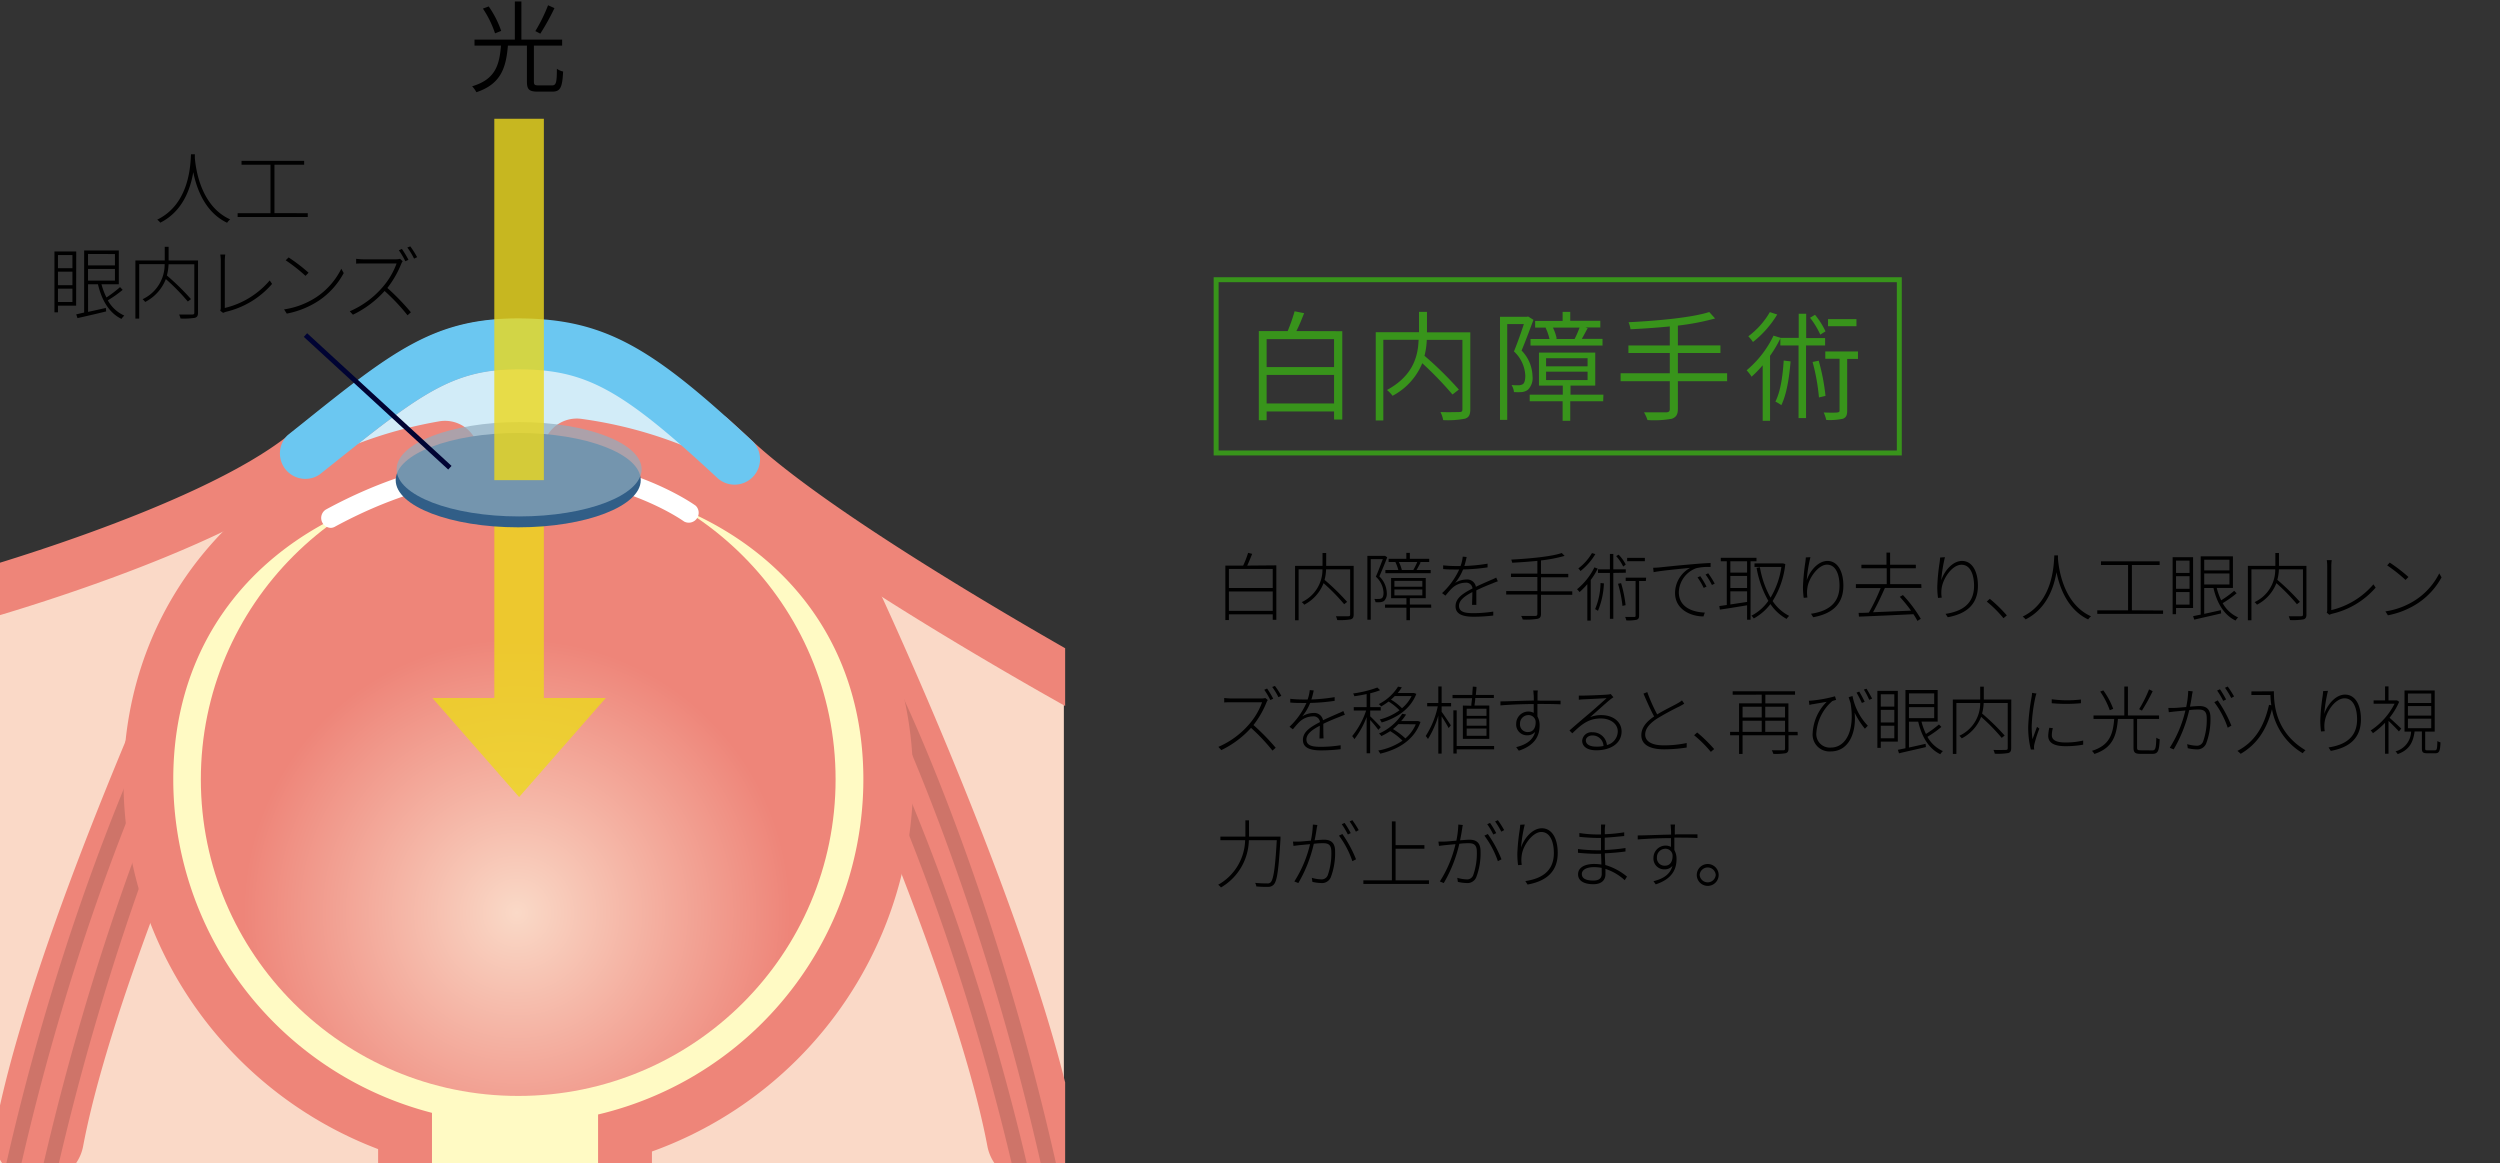<svg xmlns="http://www.w3.org/2000/svg" xmlns:xlink="http://www.w3.org/1999/xlink" viewBox="0 0 505 235"><rect x="0" y="0" width="505" height="235" fill="#333333" stroke="none"/><defs><style>.cls-1{fill:none;}.cls-2{clip-path:url(#clip-path);}.cls-3{fill:#fad9c7;}.cls-4{fill:#ee8579;}.cls-5{fill:#ce7469;}.cls-6{fill:#d2ecf8;}.cls-7{fill:#fffac4;}.cls-8{fill:url(#名称未設定グラデーション_3);}.cls-9{fill:#fff;}.cls-10{fill:#ecd81c;opacity:0.8;}.cls-11{fill:#315e87;}.cls-12{fill:#90adbf;fill-opacity:0.7;}.cls-13{fill:#6bc7f1;}.cls-14{fill:#000333;}.cls-15{fill:#38941b;}</style><clipPath id="clip-path"><rect class="cls-1" x="0.01" y="19.78" width="215.15" height="215.16" transform="translate(234.94 19.78) rotate(90)"/></clipPath><radialGradient id="名称未設定グラデーション_3" cx="-3863.48" cy="-260.72" r="110.56" gradientTransform="translate(-25.96 2116.11) rotate(90) scale(0.5 0.5)" gradientUnits="userSpaceOnUse"><stop offset="0" stop-color="#fad9c7"/><stop offset="1" stop-color="#ee8579"/></radialGradient></defs><title>cataract-img03</title><g id="レイヤー_4" data-name="レイヤー 4"><g id="レンズ"><g class="cls-2"><polygon class="cls-3" points="214.9 138.62 167.18 107.51 60.86 95.58 -4.49 120.99 -4.49 249.4 214.9 249.4 214.9 138.62"/><rect class="cls-4" x="76.38" y="220.72" width="55.31" height="36.73"/><path class="cls-4" d="M208.34,238.9a9.06,9.06,0,0,1-8.89-7.39c-7-37-38-103.86-38.3-104.54a9.06,9.06,0,1,1,16.42-7.67c1.32,2.83,32.3,69.64,39.69,108.85a9.09,9.09,0,0,1-7.23,10.6A9.74,9.74,0,0,1,208.34,238.9Z"/><path class="cls-5" d="M214.09,247.33a1.48,1.48,0,0,1-1.45-1.18c-13.1-64-33.82-105.91-34-106.33a1.49,1.49,0,0,1,2.66-1.33c.21.42,21.09,42.63,34.28,107.06a1.48,1.48,0,0,1-1.16,1.75Z"/><path class="cls-5" d="M209.08,251a1.49,1.49,0,0,1-1.45-1.19c-13.1-64-34.91-105.88-35.13-106.29a1.48,1.48,0,1,1,2.62-1.39c.22.42,22.23,42.64,35.42,107.09a1.48,1.48,0,0,1-1.16,1.75Z"/><path class="cls-4" d="M7.9,238.9a9.65,9.65,0,0,1-1.69-.15A9.09,9.09,0,0,1-1,228.15c7.38-39.21,38.37-106,39.69-108.85A9.06,9.06,0,1,1,55.09,127c-.32.68-31.34,67.57-38.3,104.54A9.06,9.06,0,0,1,7.9,238.9Z"/><path class="cls-5" d="M.46,247.33l-.3,0A1.48,1.48,0,0,1-1,245.55C12.19,181.1,34.2,138.88,34.42,138.46a1.49,1.49,0,1,1,2.63,1.39c-.22.42-22,42.3-35.14,106.3A1.48,1.48,0,0,1,.46,247.33Z"/><path class="cls-5" d="M7.15,251l-.3,0a1.48,1.48,0,0,1-1.15-1.75C18.88,184.75,39.77,142.54,40,142.12a1.48,1.48,0,1,1,2.65,1.33c-.2.41-20.92,42.3-34,106.32A1.47,1.47,0,0,1,7.15,251Z"/><ellipse class="cls-6" cx="104.68" cy="133.41" rx="64.11" ry="63.94"/><path class="cls-4" d="M104.68,237.31a79.74,79.74,0,0,1-79.74-79.56c0-36.88,25.68-66.08,63.89-72.66a6.89,6.89,0,0,1,2.33,13.58c-31.38,5.4-52.46,29.14-52.46,59.08a66,66,0,0,0,132,0c0-31.08-22.15-55-55.11-59.48a6.89,6.89,0,0,1,1.85-13.66C136.09,87.16,153,95.49,165,108.06c12.72,13.35,19.45,30.53,19.45,49.69A79.74,79.74,0,0,1,104.68,237.31Z"/><path class="cls-7" d="M104.68,227A69.64,69.64,0,0,1,35,157.44c0-38.41,31.22-61,69.73-61S174.4,119,174.4,157.44A69.63,69.63,0,0,1,104.68,227Z"/><ellipse class="cls-8" cx="104.68" cy="157.44" rx="64.11" ry="63.94"/><path class="cls-9" d="M66.86,106.63a2,2,0,0,1-1-3.72c43.23-23.45,74.36-1,74.67-.76a2,2,0,0,1-2.35,3.19c-.39-.28-29.57-21.12-70.43,1A1.88,1.88,0,0,1,66.86,106.63Z"/><path class="cls-4" d="M-7,126.1a5.06,5.06,0,0,1-4.88-3.74,5.07,5.07,0,0,1,3.54-6.22c.48-.13,47.76-13.21,66.66-28.25l2.6-2.07C79.32,71.11,87.75,64.4,104.68,64.4a5.07,5.07,0,0,1,0,10.14c-13.4,0-20,5.23-37.51,19.21l-2.61,2.07C44,112.15-3.7,125.36-5.72,125.91A4.7,4.7,0,0,1-7,126.1Z"/><path class="cls-4" d="M221,145.14a5,5,0,0,1-2.43-.63c-2.19-1.2-53.83-29.68-73.56-48q-2.52-2.36-4.81-4.41A5.06,5.06,0,1,1,147,84.53c1.57,1.41,3.21,2.91,4.94,4.52,18.82,17.51,71,46.29,71.54,46.58a5.07,5.07,0,0,1-2.44,9.51Z"/><rect class="cls-7" x="87.26" y="222.54" width="33.55" height="42.17"/></g><polygon class="cls-10" points="109.86 140.99 109.86 103.82 99.85 103.82 99.85 140.99 87.34 140.99 104.86 161 122.37 140.99 109.86 140.99"/><ellipse class="cls-11" cx="104.68" cy="96.99" rx="24.75" ry="9.53"/><ellipse class="cls-12" cx="104.86" cy="94.79" rx="24.75" ry="9.53"/><path class="cls-13" d="M148.38,97.9a5.1,5.1,0,0,1-3.49-1.37c-19.38-18-26.54-21.92-40.3-21.92-13.37,0-19.93,5.23-37.47,19.2l-2.6,2.07a5.14,5.14,0,0,1-6.39-8l2.6-2.07C79.2,71,87.63,64.32,104.59,64.32c17.77,0,27.39,6.16,47.29,24.67a5.14,5.14,0,0,1-3.5,8.91Z"/></g><rect class="cls-10" x="99.85" y="23.99" width="10.01" height="73"/><path d="M111.49,17.25c.82,0,1-.48,1-3.36a3.39,3.39,0,0,0,1.26.56c-.16,3.22-.54,4.06-2.2,4.06h-2.92c-1.71,0-2.19-.42-2.19-2V9.21h-3.84c-.38,4.46-1.38,7.76-6.37,9.42a5.32,5.32,0,0,0-.86-1.2c4.71-1.4,5.51-4.3,5.83-8.22H95.85V8H104V.3h1.32V8h8.23V9.21h-5.7v7.26c0,.66.14.78,1,.78ZM100,6.74a20.54,20.54,0,0,0-2.45-5l1.17-.44a19.92,19.92,0,0,1,2.52,4.94Zm12-5.1a47.05,47.05,0,0,1-2.86,5.16l-1-.52a32.46,32.46,0,0,0,2.57-5.22Z"/><path d="M39.36,31.16c0,.21,0,.46,0,.77.19,2.23,1.2,9.73,7.14,12.39a2.47,2.47,0,0,0-.62.68c-4.47-2.12-6.17-6.9-6.84-10.22-.57,3.39-2.13,7.91-6.66,10.2a3.27,3.27,0,0,0-.62-.61c6.55-3.19,6.71-11.11,6.82-13.21Z"/><path d="M62.17,43.06v.77H48v-.77h6.64V33.28H48.79v-.79H61.44v.79h-6v9.78Z"/><path d="M15.38,61.75H11.71v1.34H11V50.79h4.4ZM11.71,51.52v2.66h2.92V51.52Zm0,6.09h2.92V54.88H11.71ZM14.63,61V58.31H11.71V61Zm10.15-2.45a23.71,23.71,0,0,1-3,2.12,7.13,7.13,0,0,0,3.33,3.08,3.67,3.67,0,0,0-.57.67c-2.48-1.19-4-3.77-4.75-7h-2V63c1.12-.24,2.35-.51,3.59-.8l.06.71c-2.05.5-4.23,1-5.79,1.35l-.25-.76L17,63.13V50.6h7v6.82h-3.5a14,14,0,0,0,1,2.67A24.43,24.43,0,0,0,24.25,58Zm-7-7.25v2.31h5.44V51.32Zm0,5.38h5.44V54.32H17.78Z"/><path d="M40,63.14c0,.63-.16.91-.62,1.06a14.45,14.45,0,0,1-2.91.14,4.38,4.38,0,0,0-.29-.81c1.25,0,2.35,0,2.67,0s.4-.11.4-.4V53.38H34.05a10.41,10.41,0,0,1-.34,2.27,48.44,48.44,0,0,1,4.87,4.77l-.64.49a42.81,42.81,0,0,0-4.44-4.54A8.77,8.77,0,0,1,29.32,61a2.48,2.48,0,0,0-.52-.56,7.72,7.72,0,0,0,4.46-7.08H28.12v11h-.77V52.62h5.93V49.85h.78v2.77H40Z"/><path d="M44.48,62.76a1.48,1.48,0,0,0,.12-.65V52.67a9.31,9.31,0,0,0-.1-1.25h1a10.89,10.89,0,0,0-.09,1.23v9.56a17.08,17.08,0,0,0,9.07-5.56l.48.7A17.63,17.63,0,0,1,45.57,63l-.51.2Z"/><path d="M63.94,60a14.73,14.73,0,0,0,5-5.71l.49.87a15.58,15.58,0,0,1-5,5.55,17.91,17.91,0,0,1-6.5,2.64l-.55-.85A16.23,16.23,0,0,0,63.94,60Zm-1.62-4.9-.61.62a33.86,33.86,0,0,0-4-3.14L58.3,52A34,34,0,0,1,62.32,55.08Z"/><path d="M81.34,52.77a2.21,2.21,0,0,0-.29.53,20.05,20.05,0,0,1-2.8,4.87A46.88,46.88,0,0,1,83,63.08l-.68.61a39.79,39.79,0,0,0-4.63-4.91,20.68,20.68,0,0,1-6.4,4.79l-.64-.69A18.32,18.32,0,0,0,77.29,58a15.28,15.28,0,0,0,2.82-4.78H73.4c-.51,0-1.39,0-1.46.06v-1a14.48,14.48,0,0,0,1.46.1h6.48a3.47,3.47,0,0,0,.93-.1Zm.54,0a16,16,0,0,0-1.31-2.21l.61-.28a20.36,20.36,0,0,1,1.33,2.2Zm1-3a18.09,18.09,0,0,1,1.38,2.18l-.62.29A14.22,14.22,0,0,0,82.28,50Z"/><polygon class="cls-14" points="90.54 94.85 61.37 68.05 62.04 67.31 91.21 94.11 90.54 94.85"/><path class="cls-15" d="M271.14,66.9V84.74h-1.66V83.11H255.86v1.77h-1.58v-18h5.83a34.73,34.73,0,0,0,1.4-4l1.92.38c-.46,1.2-1,2.53-1.56,3.61Zm-15.28,1.6v5.65h13.62V68.5Zm13.62,13V75.73H255.86V81.5Z"/><path class="cls-15" d="M297,82.67c0,1.11-.27,1.64-1.06,1.9a18,18,0,0,1-4.42.29,5.81,5.81,0,0,0-.55-1.63c1.73.07,3.36,0,3.84,0s.6-.17.6-.58v-14h-7.2a15.43,15.43,0,0,1-.46,3.22,71.84,71.84,0,0,1,6.94,6.82l-1.29,1a70,70,0,0,0-6.1-6.32,13.07,13.07,0,0,1-6,6.58,6.88,6.88,0,0,0-1.13-1.17c5.38-2.93,6.27-6.94,6.39-10.14h-7.13V84.93H277.9V67.11h8.74V63h1.61v4.13H297Z"/><path class="cls-15" d="M309.76,64.61c-.72,1.9-1.58,4.26-2.4,6.2A7.7,7.7,0,0,1,309.57,76a3.32,3.32,0,0,1-.94,2.74,2.6,2.6,0,0,1-1.2.46,14.16,14.16,0,0,1-1.61,0,3.38,3.38,0,0,0-.48-1.42c.6.05,1.11.05,1.47.05a1.92,1.92,0,0,0,.79-.22c.39-.24.51-1,.51-1.72a7.06,7.06,0,0,0-2.29-4.9c.73-1.8,1.47-3.89,2-5.53h-3.36V84.81H303V64h5.43l.24-.07Zm14.08,16.45h-6.65V85h-1.54V81.06H309V79.72h6.68V77.89h-4.81V71.22h11.37v6.67h-5v1.83h6.65ZM312.31,66.18H310.1V64.83h5.55V63h1.54v1.8h6.07v1.35h-3l.45.14c-.41.74-.81,1.51-1.18,2.16h4.18v1.35H309.16V68.48H313a11.42,11.42,0,0,0-.79-2.28Zm0,7.82h8.38V72.35h-8.38Zm0,2.77h8.38V75.08h-8.38Zm5.76-8.29a21.07,21.07,0,0,0,1-2.3h-5.38a9.27,9.27,0,0,1,.77,2.23l-.22.07Z"/><path class="cls-15" d="M348.88,77h-9.95v5.59c0,1.2-.38,1.68-1.22,2a20.15,20.15,0,0,1-4.92.26,7.71,7.71,0,0,0-.7-1.56c2.06,0,3.94,0,4.47,0s.74-.2.74-.7V77h-9.94V75.4h9.94V71.31h-8.36V69.78h8.36V65.94c-2.67.26-5.43.45-7.93.57a6.31,6.31,0,0,0-.4-1.42c5.66-.28,12.73-.91,16.3-2.06l1.18,1.3a49.42,49.42,0,0,1-7.52,1.44v4h8.6v1.53h-8.6V75.4h9.95Z"/><path class="cls-15" d="M364.82,69.78V84.45h-1.51V69.78h-3.68V68.36a23.64,23.64,0,0,1-2.08,3.51V85h-1.49V73.79a22.32,22.32,0,0,1-2.24,2.3,8.56,8.56,0,0,0-1-1.29,20.88,20.88,0,0,0,5.43-7l1.46.45v0h3.63V63.37h1.51v4.92h3.82v1.49ZM359,63.53a20.5,20.5,0,0,1-4.9,5.55,8.58,8.58,0,0,0-.94-1.15,16.15,16.15,0,0,0,4.35-4.88ZM361.7,73c-.29,3.44-.82,6.68-1.87,8.84a8.86,8.86,0,0,0-1.2-.72c1.05-2.07,1.48-5.14,1.68-8.29Zm6-5.4a16.53,16.53,0,0,0-2.07-3.41l1-.6a15.53,15.53,0,0,1,2.12,3.34Zm-.32,5.26a41.74,41.74,0,0,1,1.37,7.11l-1.32.31a40.38,40.38,0,0,0-1.29-7.16Zm7.93-.36h-2.18V82.94c0,.93-.2,1.39-.87,1.65a12.54,12.54,0,0,1-3.36.24,7.47,7.47,0,0,0-.51-1.51c1.28.05,2.4.05,2.74,0s.46-.1.46-.41V72.47h-2.88V71h6.6ZM375,65.89h-5.74V64.47H375Z"/><path class="cls-15" d="M384.16,92h-139v-36h139Zm-138-1h137v-34h-137Z"/><path d="M257.82,114.2v11h-.73V124.1h-8.85v1.15h-.72v-11h3.6a19.37,19.37,0,0,0,1-2.58l.82.21c-.31.78-.67,1.66-1,2.37Zm-9.58.72v3.85h8.85v-3.85Zm8.85,8.47v-3.91h-8.85v3.91Z"/><path d="M273.44,124.11c0,.59-.15.86-.59,1a12.69,12.69,0,0,1-2.73.14,3.37,3.37,0,0,0-.27-.77c1.17,0,2.21,0,2.51,0s.37-.11.37-.38V115h-4.86a9.21,9.21,0,0,1-.31,2.13,46.55,46.55,0,0,1,4.56,4.45l-.6.47a38.53,38.53,0,0,0-4.16-4.25,8.19,8.19,0,0,1-3.91,4.35,2.22,2.22,0,0,0-.5-.52,7.24,7.24,0,0,0,4.19-6.63h-4.82v10.3h-.72v-11h5.55v-2.59h.74v2.59h5.55Z"/><path d="M280.22,112.58c-.45,1.18-1.05,2.62-1.59,3.85a4.88,4.88,0,0,1,1.5,3.33,2.05,2.05,0,0,1-.56,1.64,1.75,1.75,0,0,1-.72.24,5.9,5.9,0,0,1-1,0,1.66,1.66,0,0,0-.24-.66,9.16,9.16,0,0,0,1,0,1,1,0,0,0,.51-.15c.27-.17.36-.66.35-1.13a4.61,4.61,0,0,0-1.55-3.21c.53-1.18,1-2.5,1.41-3.54h-2.44v12.23h-.68v-12.9h3.44l.12,0Zm8.89,10.18h-4.3v2.52h-.71v-2.52h-4.32v-.64h4.32v-1.28H281v-4.08h7v4.08h-3.21v1.28h4.3ZM282,113.52h-1.5v-.64h3.58v-1.2h.71v1.2h3.91v.64h-2l.27.09c-.27.53-.56,1.08-.83,1.53H289v.65h-9.15v-.65h2.61a8.36,8.36,0,0,0-.59-1.59Zm-.33,5h5.64v-1.19h-5.64Zm0,1.75h5.64v-1.2h-5.64Zm3.82-5.13a13.57,13.57,0,0,0,.8-1.62h-3.72a7.41,7.41,0,0,1,.6,1.62Z"/><path d="M297.36,122.18c0-.63.06-1.77.06-2.58-1.53.79-2.7,1.66-2.7,2.77,0,1.35,1.4,1.49,3,1.49a26.81,26.81,0,0,0,3.92-.32l0,.8a34.4,34.4,0,0,1-3.93.24c-2,0-3.69-.39-3.69-2.12s1.69-2.68,3.43-3.6h0a1.29,1.29,0,0,0-1.46-1.15,4,4,0,0,0-2.68,1.11c-.41.39-.84.91-1.34,1.5l-.67-.51a15.21,15.21,0,0,0,3.46-4.77h-.87c-.63,0-1.56,0-2.37-.09v-.75c.8.09,1.79.14,2.42.14.36,0,.72,0,1.09,0a7.28,7.28,0,0,0,.44-1.9l.79.07a17.29,17.29,0,0,1-.46,1.82,35.13,35.13,0,0,0,4.69-.47v.75a39.15,39.15,0,0,1-4.95.42,9.84,9.84,0,0,1-1.61,2.72,4.41,4.41,0,0,1,2.27-.69,1.78,1.78,0,0,1,1.93,1.47c1.16-.56,2.22-1,3.11-1.4a9.62,9.62,0,0,0,1-.46l.32.76c-.3.09-.69.24-1,.38-.93.36-2.11.84-3.34,1.44,0,.85,0,2.2,0,2.94Z"/><path d="M317.6,120.15h-6.32V124c0,.64-.22.88-.69,1a13.57,13.57,0,0,1-3,.14,3.73,3.73,0,0,0-.31-.72c1.33,0,2.49,0,2.82,0s.45-.12.45-.43v-3.89h-6.3v-.7h6.3v-2.84h-5.33v-.69h5.33V113.3c-1.71.16-3.48.3-5.09.37a3.28,3.28,0,0,0-.19-.63c3.54-.19,8-.58,10.21-1.33l.57.58a30,30,0,0,1-4.77.92v2.71h5.51v.69h-5.51v2.84h6.32Z"/><path d="M322.74,114.86a14,14,0,0,1-1.41,2.29v8.21h-.69V118a15.93,15.93,0,0,1-1.57,1.6,4.44,4.44,0,0,0-.51-.57,13.26,13.26,0,0,0,3.51-4.42Zm-.48-2.93a12.59,12.59,0,0,1-3,3.42,2.7,2.7,0,0,0-.44-.52,10.77,10.77,0,0,0,2.76-3.11Zm1.73,5.91a16.1,16.1,0,0,1-1.2,5.55,3.54,3.54,0,0,0-.58-.34,14.23,14.23,0,0,0,1.1-5.28Zm1.9-2.11V125h-.69v-9.27h-2.41V115h2.41V111.9h.69V115h2.52v.69Zm2-1.29a9.26,9.26,0,0,0-1.42-2.1l.48-.3a7.77,7.77,0,0,1,1.45,2Zm-.43,3.36a24.53,24.53,0,0,1,.91,4.44l-.63.15a25.1,25.1,0,0,0-.9-4.47Zm5-.44H331.1v7c0,.48-.14.71-.5.83a8.35,8.35,0,0,1-2.08.13,3.63,3.63,0,0,0-.24-.7c.87,0,1.59,0,1.83,0s.28-.06.28-.26v-7h-2v-.67h4.13Zm-.2-4h-3.58v-.67h3.58Z"/><path d="M335.2,114.62c.8-.08,3.79-.41,6.51-.63,1.66-.15,2.9-.23,3.83-.26l0,.8a10.53,10.53,0,0,0-2.91.25,5.35,5.35,0,0,0-3.51,4.82c0,3.15,2.92,4.06,5.25,4.14l-.27.78c-2.52,0-5.74-1.38-5.74-4.74a5.82,5.82,0,0,1,3.05-5.07c-1.29.13-5.85.55-7.38.87l-.09-.89C334.52,114.68,334.89,114.65,335.2,114.62Zm9.52,3.87-.57.27a14.3,14.3,0,0,0-1.25-2.13l.56-.24A19.7,19.7,0,0,1,344.72,118.49Zm1.65-.6-.56.28a13.86,13.86,0,0,0-1.29-2.11l.54-.26A18.67,18.67,0,0,1,346.37,117.89Z"/><path d="M353.61,113.37v11.82h-.7v-2.92c-2,.33-4,.66-5.49.87l-.12-.72,1.51-.21v-8.84H347.6v-.7h7.21v.7Zm-.7,0h-3.38v2.3h3.38Zm-3.38,5.4h3.38v-2.43h-3.38Zm0,3.33,3.38-.51v-2.14h-3.38Zm11.1-8.16a17.38,17.38,0,0,1-2.56,7.47,8.85,8.85,0,0,0,3.34,3,3.2,3.2,0,0,0-.52.61,9.29,9.29,0,0,1-3.26-3,10.71,10.71,0,0,1-3.37,2.91,2.59,2.59,0,0,0-.47-.56,9.44,9.44,0,0,0,3.42-3,20.32,20.32,0,0,1-2.38-6.66l.67-.13a19.07,19.07,0,0,0,2.15,6.15,16.6,16.6,0,0,0,2.19-6.21h-5.43v-.71h5.64l.13,0Z"/><path d="M365.71,112.55a27.46,27.46,0,0,0-.75,4.69c.52-1.74,2.21-3.93,4.19-3.93s3.21,2,3.21,5c0,4-2.59,5.73-6.09,6.37l-.45-.7c3.14-.47,5.76-1.88,5.76-5.66,0-2.35-.79-4.26-2.53-4.26s-3.69,2.69-3.95,4.64a6.1,6.1,0,0,0,0,2l-.75.06a16.1,16.1,0,0,1-.15-2.27,43.54,43.54,0,0,1,.46-4.8c.07-.42.09-.76.12-1.09Z"/><path d="M388.13,118.76h-7.38c-.68,1.55-1.58,3.48-2.4,4.91l7.68-.32a30,30,0,0,0-2.27-2.79l.63-.36A26.73,26.73,0,0,1,388,125l-.68.42a12.32,12.32,0,0,0-.81-1.35c-4,.19-8.28.39-11,.49l-.07-.76c.61,0,1.32,0,2.08-.06a39.43,39.43,0,0,0,2.37-4.95h-5V118h6.23v-3.21H376v-.72h5.07v-2.45h.73v2.45H387v.72h-5.19V118h6.29Z"/><path d="M392.88,112.55a29.58,29.58,0,0,0-.75,4.69c.53-1.74,2.22-3.93,4.2-3.93s3.21,2,3.21,5c0,4-2.59,5.73-6.09,6.37L393,124c3.14-.47,5.76-1.88,5.76-5.66,0-2.35-.79-4.26-2.53-4.26-1.89,0-3.69,2.69-4,4.64a6.1,6.1,0,0,0,0,2l-.75.06a16.1,16.1,0,0,1-.15-2.27,41.23,41.23,0,0,1,.46-4.8c.06-.42.09-.76.12-1.09Z"/><path d="M404.7,124.88a23.22,23.22,0,0,0-3.37-3.36l.61-.56a29.12,29.12,0,0,1,3.44,3.35Z"/><path d="M415.71,112.19c0,.19,0,.43,0,.72.18,2.08,1.12,9.1,6.69,11.59a2.32,2.32,0,0,0-.59.63c-4.18-2-5.77-6.45-6.4-9.55-.54,3.16-2,7.39-6.24,9.54a2.92,2.92,0,0,0-.59-.57c6.14-3,6.29-10.4,6.39-12.36Z"/><path d="M436.94,123.32V124H423.65v-.72h6.22v-9.15H424.4v-.74h11.85v.74h-5.61v9.15Z"/><path d="M443,122.81h-3.44v1.26h-.69V112.56H443Zm-3.44-9.57v2.49h2.73v-2.49Zm0,5.7h2.73v-2.55h-2.73Zm2.73,3.19V119.6h-2.73v2.53Zm9.51-2.29a21.7,21.7,0,0,1-2.82,2,6.72,6.72,0,0,0,3.12,2.88,3.56,3.56,0,0,0-.52.63c-2.33-1.11-3.75-3.53-4.46-6.57h-1.87V124c1.05-.23,2.2-.48,3.36-.75l.06.66c-1.92.46-4,.91-5.43,1.26l-.23-.71,1.53-.31V112.38h6.51v6.38h-3.27a13.16,13.16,0,0,0,.9,2.5,21.53,21.53,0,0,0,2.63-1.92Zm-6.55-6.78v2.16h5.1v-2.16Zm0,5h5.1v-2.22h-5.1Z"/><path d="M465.9,124.11c0,.59-.15.86-.58,1a12.74,12.74,0,0,1-2.73.14,4.71,4.71,0,0,0-.27-.77c1.17,0,2.2,0,2.5,0s.38-.11.38-.38V115h-4.86a9.25,9.25,0,0,1-.32,2.13,45.45,45.45,0,0,1,4.56,4.45l-.6.47a38.33,38.33,0,0,0-4.15-4.25,8.26,8.26,0,0,1-3.92,4.35,2.39,2.39,0,0,0-.49-.52A7.23,7.23,0,0,0,459.6,115h-4.81v10.3h-.72v-11h5.55v-2.59h.73v2.59h5.55Z"/><path d="M470,123.75a1.41,1.41,0,0,0,.1-.6v-8.83a8.19,8.19,0,0,0-.09-1.17h1a9.44,9.44,0,0,0-.09,1.15v8.94a16.07,16.07,0,0,0,8.51-5.2l.45.66A16.64,16.64,0,0,1,471,124l-.48.18Z"/><path d="M488,121.16a13.83,13.83,0,0,0,4.73-5.34l.46.81a14.64,14.64,0,0,1-4.74,5.19,16.71,16.71,0,0,1-6.09,2.47l-.51-.79A15.21,15.21,0,0,0,488,121.16Zm-1.51-4.59-.57.58a31.41,31.41,0,0,0-3.71-2.94l.51-.57A32.49,32.49,0,0,1,486.53,116.57Z"/><path d="M256.1,141.41a1.93,1.93,0,0,0-.27.49,18.86,18.86,0,0,1-2.63,4.56,44.21,44.21,0,0,1,4.49,4.59l-.65.57a38.41,38.41,0,0,0-4.33-4.59,19.48,19.48,0,0,1-6,4.49l-.6-.65a17.25,17.25,0,0,0,6.19-4.54,13.91,13.91,0,0,0,2.64-4.47h-6.28c-.48,0-1.31,0-1.37.06V141c.09,0,.9.09,1.37.09h6.07a3.11,3.11,0,0,0,.87-.09Zm.51,0a16.11,16.11,0,0,0-1.23-2.07l.57-.26a18.73,18.73,0,0,1,1.24,2.06Zm.93-2.85a17.48,17.48,0,0,1,1.29,2l-.59.27a12.45,12.45,0,0,0-1.26-2.06Z"/><path d="M266.54,149.18c0-.63.06-1.77.06-2.58-1.53.79-2.7,1.66-2.7,2.77,0,1.35,1.39,1.49,3,1.49a26.68,26.68,0,0,0,3.91-.32l0,.8a34.26,34.26,0,0,1-3.93.24c-2,0-3.69-.39-3.69-2.12s1.7-2.68,3.44-3.6h0a1.28,1.28,0,0,0-1.45-1.15,4,4,0,0,0-2.69,1.11c-.4.39-.84.91-1.33,1.5l-.68-.51A15.29,15.29,0,0,0,263.9,142H263c-.63,0-1.56,0-2.37-.09v-.75a24.06,24.06,0,0,0,2.41.14c.36,0,.72,0,1.1,0a7.66,7.66,0,0,0,.43-1.9l.8.07a15.43,15.43,0,0,1-.47,1.82,35.29,35.29,0,0,0,4.7-.47l0,.75a39,39,0,0,1-4.95.42,9.8,9.8,0,0,1-1.6,2.72,4.4,4.4,0,0,1,2.26-.69,1.79,1.79,0,0,1,1.94,1.47c1.15-.56,2.22-1,3.1-1.4a9.8,9.8,0,0,0,1-.46l.31.76c-.3.09-.69.24-1,.38-.93.36-2.12.84-3.35,1.44,0,.85,0,2.2.05,2.94Z"/><path d="M278.43,147.44a21.3,21.3,0,0,0-1.66-2v6.72h-.71v-7.31a17.48,17.48,0,0,1-2.47,4.46,3.92,3.92,0,0,0-.45-.62,16.27,16.27,0,0,0,2.82-5.16h-2.5v-.69h2.6v-2.64c-.84.18-1.69.33-2.48.44a2,2,0,0,0-.25-.56,23,23,0,0,0,4.89-1.2l.56.54a13.41,13.41,0,0,1-2,.62v2.8h2.13v.69h-2.13v1.17c.45.41,1.83,1.82,2.13,2.18Zm8.51-1.61c-1.31,3.75-4.62,5.58-8.13,6.41a3.09,3.09,0,0,0-.41-.63,12.59,12.59,0,0,0,4.91-2,13.39,13.39,0,0,0-2.49-1.92,15.18,15.18,0,0,1-1.78,1,1.83,1.83,0,0,0-.49-.51,10.55,10.55,0,0,0,4.7-4l.78.15a8.82,8.82,0,0,1-1,1.32h3.27l.15,0Zm-.84-5.67c-1.2,3.15-4.11,4.94-7,5.78a1.86,1.86,0,0,0-.4-.6,11.83,11.83,0,0,0,4-1.86,11.5,11.5,0,0,0-2.2-1.77,14.68,14.68,0,0,1-1.52,1,1.79,1.79,0,0,0-.47-.48,9.71,9.71,0,0,0,3.89-3.53l.77.14a10.34,10.34,0,0,1-.83,1.15h3.17l.12,0Zm-4.35.44q-.36.36-.78.72a10.79,10.79,0,0,1,2.23,1.74,7.36,7.36,0,0,0,1.94-2.46Zm.72,5.67a12.67,12.67,0,0,1-1.09,1,15.22,15.22,0,0,1,2.51,1.89,7.7,7.7,0,0,0,2.1-2.85Z"/><path d="M291.21,142h1.91v.69h-1.91v1.1c.44.57,1.59,2.31,1.86,2.73l-.45.55c-.24-.49-.91-1.6-1.41-2.37v7.53h-.67v-7.69a18.34,18.34,0,0,1-2.09,4.74,3.3,3.3,0,0,0-.46-.6,17.68,17.68,0,0,0,2.44-6h-2.14V142h2.25v-3.33h.67Zm6,.56c0-.44.1-1,.15-1.52h-3.95v-.66h4c0-.58.07-1.18.1-1.69l.74.06c0,.51-.08,1.06-.14,1.63h3.65V141H298c0,.54-.1,1.05-.16,1.52h3v6.73h-5.34v-6.73Zm4.6,8.8h-7.56v.86h-.67v-8.73h.67v7.2h7.56Zm-1.54-8.2h-4v1.44h4Zm0,2h-4v1.44h4Zm0,2h-4v1.47h4Z"/><path d="M311.07,141.53c1.95,0,3.53,0,4.16,0v.75c-.8-.05-2-.08-4.16-.08h-.51c0,.89,0,1.83,0,2.51a3.61,3.61,0,0,1,.44,1.84c0,2-.87,4-4.2,5.09l-.53-.72c2.24-.54,3.44-1.58,3.83-3.09a2,2,0,0,1-1.53.7,2.18,2.18,0,0,1-2.3-2.34,2.47,2.47,0,0,1,2.4-2.46,2.24,2.24,0,0,1,1.14.27c0-.48,0-1.14,0-1.78-2.25,0-4.88.12-6.72.27l0-.81c1.56,0,4.37-.14,6.74-.17,0-.57,0-1-.05-1.32a3.74,3.74,0,0,0-.07-.72h.93a5.37,5.37,0,0,0-.06.72c0,.29,0,.77,0,1.31Zm-.87,4.2a1.43,1.43,0,0,0-1.48-1.28,1.7,1.7,0,0,0-1.68,1.76,1.53,1.53,0,0,0,1.63,1.66C309.66,147.87,310.25,147.09,310.2,145.73Z"/><path d="M325.91,140.84c-.23.16-.53.37-.71.52-.67.53-2.74,2.42-4,3.51a6,6,0,0,1,2.25-.42c2.43,0,4.11,1.38,4.11,3.3,0,2.45-2.25,3.81-5.12,3.81-2,0-2.84-.91-2.84-1.92a1.86,1.86,0,0,1,2.06-1.72,2.86,2.86,0,0,1,2.94,2.58,2.88,2.88,0,0,0,2.19-2.76c0-1.52-1.47-2.61-3.43-2.61-2.36,0-3.81,1.08-5.75,3l-.58-.57c1.29-1.14,3.19-2.76,4.05-3.48s2.71-2.39,3.45-3.05c-.78.05-4,.21-4.74.24a8.52,8.52,0,0,0-.87.08l0-.84c.29,0,.65,0,.89,0,.73,0,4.21-.13,4.95-.21a3.94,3.94,0,0,0,.61-.1Zm-2,9.85a2.22,2.22,0,0,0-2.23-2.13c-.76,0-1.34.44-1.34,1,0,.83.87,1.26,2.08,1.26A6.44,6.44,0,0,0,323.91,150.69Z"/><path d="M340.22,142.14c-.26.17-.54.32-.92.53a52.69,52.69,0,0,0-4.69,2.56c-1.47,1-2.28,2-2.28,3.15,0,1.32,1.24,2.18,3.72,2.18a21.89,21.89,0,0,0,4.66-.47V151a29,29,0,0,1-4.62.36c-2.65,0-4.54-.84-4.54-2.85,0-1.42.88-2.65,2.59-3.79-.66-1.17-1.47-3-2.16-4.61l.77-.31a33.47,33.47,0,0,0,2,4.51c1.48-.91,3.28-1.75,4.14-2.25a5.46,5.46,0,0,0,.87-.58Z"/><path d="M345.59,151.88a23.78,23.78,0,0,0-3.38-3.36l.62-.56a29.85,29.85,0,0,1,3.43,3.35Z"/><path d="M363.14,148.52h-1.86v2.7c0,.55-.15.79-.56.93a12,12,0,0,1-2.51.13,3.67,3.67,0,0,0-.3-.72c1.08,0,2,0,2.3,0s.37-.09.37-.34v-2.7H352v3.78h-.71v-3.78h-1.81v-.68h1.81v-5.76h4.58v-1.75H350v-.69h12.6v.69h-6v1.75h4.66v5.76h1.86ZM352,142.76v2.17h3.87v-2.17Zm0,5.08h3.87v-2.25H352Zm4.58-5.08v2.17h4v-2.17Zm4,5.08v-2.25h-4v2.25Z"/><path d="M374.21,140.6a11.89,11.89,0,0,0,3.09,6l-.59.6a16.16,16.16,0,0,1-2.08-3.25c.4,3.88-1.07,7.84-4.84,7.84a3.41,3.41,0,0,1-3.63-3.73,9.56,9.56,0,0,1,2.83-6.29c-.84.15-2.1.35-2.71.47-.23,0-.5.09-.78.16l-.11-.85a7.24,7.24,0,0,0,.74-.05,26.61,26.61,0,0,0,4.54-.85l.22.73a6.86,6.86,0,0,0-.77.24,9.35,9.35,0,0,0-3.21,6.33,2.72,2.72,0,0,0,2.9,3.06c3.14,0,4.92-3.61,4-9-.12-.37-.26-.76-.38-1.18ZM376.1,142a22.56,22.56,0,0,0-1.08-2.09l.54-.21a23.22,23.22,0,0,1,1.11,2.06Zm.93-2.88c.33.51.82,1.39,1.14,2l-.59.24a14.75,14.75,0,0,0-1.08-2.06Z"/><path d="M383.36,149.81h-3.44v1.26h-.69V139.56h4.13Zm-3.44-9.57v2.49h2.73v-2.49Zm0,5.7h2.73v-2.55h-2.73Zm2.73,3.19V146.6h-2.73v2.53Zm9.51-2.29a21.7,21.7,0,0,1-2.82,2,6.72,6.72,0,0,0,3.12,2.88,3.56,3.56,0,0,0-.52.63c-2.33-1.11-3.75-3.53-4.46-6.57h-1.87V151c1.05-.23,2.2-.48,3.36-.75l.06.66c-1.92.46-4,.91-5.43,1.26l-.23-.71,1.53-.31V139.38h6.51v6.38h-3.27a13.16,13.16,0,0,0,.9,2.5,21.53,21.53,0,0,0,2.63-1.92Zm-6.55-6.78v2.16h5.1v-2.16Zm0,5h5.1v-2.22h-5.1Z"/><path d="M406.26,151.11c0,.59-.15.86-.58,1a12.74,12.74,0,0,1-2.73.14,4.71,4.71,0,0,0-.27-.77c1.17.05,2.2,0,2.5,0s.38-.11.38-.38V142H400.7a9.25,9.25,0,0,1-.32,2.13,45.45,45.45,0,0,1,4.56,4.45l-.6.47a38.33,38.33,0,0,0-4.15-4.25,8.26,8.26,0,0,1-3.92,4.35,2.39,2.39,0,0,0-.49-.52A7.23,7.23,0,0,0,400,142h-4.81v10.3h-.72v-11H400v-2.59h.73v2.59h5.55Z"/><path d="M411.36,140.09a7,7,0,0,0-.22.78,32.6,32.6,0,0,0-.74,5.8,19.61,19.61,0,0,0,.17,2.64c.27-.75.66-1.83.91-2.49l.47.36a26,26,0,0,0-1,3.12,2.79,2.79,0,0,0-.08.63c0,.15,0,.33.06.47l-.7,0a18.16,18.16,0,0,1-.53-4.69,42.27,42.27,0,0,1,.69-5.94,7.65,7.65,0,0,0,.09-.81Zm3.32,7a5.23,5.23,0,0,0-.21,1.41c0,.67.39,1.48,2.71,1.48a15.34,15.34,0,0,0,3.62-.39v.83a18.71,18.71,0,0,1-3.58.31c-2.45,0-3.48-.78-3.48-2.1a8.55,8.55,0,0,1,.22-1.62Zm5.67-5.84v.8a32.3,32.3,0,0,1-5.9,0v-.8A23.77,23.77,0,0,0,420.35,141.3Z"/><path d="M434.75,151.58c.66,0,.76-.36.83-2.57a2,2,0,0,0,.68.32c-.1,2.34-.33,2.95-1.47,2.95h-2.35c-1.14,0-1.47-.24-1.47-1.26v-5.79h-3.15c-.28,3.41-1.07,5.85-4.75,7.07a3,3,0,0,0-.5-.63c3.54-1.08,4.25-3.33,4.5-6.44h-4.18v-.7h6.22v-5.85h.73v5.85h6.29v.7h-4.44V151c0,.47.12.56.78.56Zm-8.58-8.12a15.83,15.83,0,0,0-1.93-3.76l.63-.24a15.21,15.21,0,0,1,2,3.73Zm8.67-3.84a38.33,38.33,0,0,1-2.17,3.92l-.56-.29a26,26,0,0,0,2-4Z"/><path d="M442.92,139.65c0,.21-.09.42-.12.66s-.22,1.49-.43,2.43c.8-.06,1.51-.12,1.89-.12,1.17,0,2.25.41,2.25,2.31a13.82,13.82,0,0,1-.87,5.28,1.93,1.93,0,0,1-2,1.16,8.21,8.21,0,0,1-1.71-.23l-.12-.82a7.43,7.43,0,0,0,1.82.31,1.32,1.32,0,0,0,1.39-.82,13.14,13.14,0,0,0,.74-4.77c0-1.44-.68-1.71-1.62-1.71-.42,0-1.15,0-1.92.12a27.92,27.92,0,0,1-3.14,7.93l-.79-.33a24.33,24.33,0,0,0,3.16-7.53l-2.2.21-1.15.14L438,143h1.17c.51,0,1.47-.11,2.44-.18a17.84,17.84,0,0,0,.41-3.26Zm5.06,1.82a25.51,25.51,0,0,1,2.76,5.11L450,147a18.34,18.34,0,0,0-2.71-5.16Zm1.11.1a16.94,16.94,0,0,0-1.23-2.08l.57-.26a19.71,19.71,0,0,1,1.24,2.06Zm1.62-.57a17.53,17.53,0,0,0-1.26-2.07l.55-.25a20.29,20.29,0,0,1,1.28,2Z"/><path d="M459.33,139.64c0,2.55.29,8.28,6.38,11.91a3.53,3.53,0,0,0-.56.6,13.09,13.09,0,0,1-6.21-8.88c-1.12,4.23-3.09,7.11-6.32,9a7.84,7.84,0,0,0-.66-.59c3.47-1.8,5.39-4.89,6.38-9.3l.47.09a15.13,15.13,0,0,1-.18-2.08h-3.85v-.72Z"/><path d="M470.25,139.55a29.58,29.58,0,0,0-.75,4.69c.53-1.74,2.22-3.93,4.2-3.93s3.21,1.95,3.21,5c0,4-2.59,5.73-6.09,6.37l-.45-.7c3.14-.47,5.76-1.88,5.76-5.66,0-2.35-.79-4.26-2.53-4.26-1.89,0-3.69,2.69-4,4.64a6.1,6.1,0,0,0,0,2l-.75.06a16.1,16.1,0,0,1-.15-2.27,41.23,41.23,0,0,1,.46-4.8c.06-.42.09-.76.12-1.09Z"/><path d="M484.58,147.75c-.39-.46-1.41-1.48-2.1-2.13v6.63h-.7V146a15.42,15.42,0,0,1-2.45,2.11,2.17,2.17,0,0,0-.46-.55,14.08,14.08,0,0,0,4.83-5.4h-4.23v-.68h2.31v-2.83h.7v2.83h1.58l.15,0,.42.28a13.86,13.86,0,0,1-1.94,3.23c.63.55,2,1.83,2.36,2.19Zm7.26,3.81c.41,0,.47-.22.51-1.87a2.18,2.18,0,0,0,.63.27c-.07,1.8-.27,2.2-1.06,2.2h-1.58c-.9,0-1.12-.18-1.12-1v-3.4h-1.47c-.3,2.2-1.07,3.73-3.42,4.57a2.32,2.32,0,0,0-.44-.55,4.27,4.27,0,0,0,3.15-4h-1.33v-8.3h6.1v8.3h-1.92v3.42c0,.31.07.37.51.37ZM486.4,142h4.71v-1.9H486.4Zm0,2.55h4.71v-1.93H486.4Zm0,2.55h4.71v-1.93H486.4Z"/><path d="M258.66,169s0,.31,0,.42c-.38,6.33-.69,8.53-1.35,9.25a1.43,1.43,0,0,1-1.14.47,19.6,19.6,0,0,1-2.39-.08,1.73,1.73,0,0,0-.25-.72,24.31,24.31,0,0,0,2.44.11.85.85,0,0,0,.69-.21c.57-.56.92-2.75,1.25-8.52h-5.64a11.33,11.33,0,0,1-5.64,9.55,2.44,2.44,0,0,0-.56-.55,10.64,10.64,0,0,0,5.45-9h-5V169h5.05c0-.36,0-.69,0-1v-2.29h.73V168c0,.35,0,.68,0,1Z"/><path d="M266.1,166.65c0,.21-.09.42-.12.66s-.22,1.49-.43,2.43c.79-.06,1.51-.12,1.89-.12,1.17,0,2.25.41,2.25,2.31a13.82,13.82,0,0,1-.87,5.28,1.93,1.93,0,0,1-2,1.16,8.21,8.21,0,0,1-1.71-.23l-.12-.82a7.44,7.44,0,0,0,1.81.31,1.33,1.33,0,0,0,1.4-.82,13.15,13.15,0,0,0,.73-4.77c0-1.44-.67-1.71-1.62-1.71-.42,0-1.14,0-1.92.12a27.87,27.87,0,0,1-3.13,7.93l-.8-.33a24.13,24.13,0,0,0,3.17-7.53l-2.21.21-1.14.14-.1-.87h1.17c.51,0,1.47-.11,2.44-.18a18.75,18.75,0,0,0,.41-3.26Zm5.06,1.82a25.51,25.51,0,0,1,2.76,5.11l-.74.38a18.34,18.34,0,0,0-2.71-5.16Zm1.11.1a16.94,16.94,0,0,0-1.23-2.08l.57-.26a19.71,19.71,0,0,1,1.24,2.06Zm1.62-.57a17.53,17.53,0,0,0-1.26-2.07l.55-.25a20.29,20.29,0,0,1,1.28,2Z"/><path d="M288.65,177.83v.72H275.4v-.72h5.76V165.92h.75v4.8h5.82v.72h-5.82v6.39Z"/><path d="M295.49,166.65a6,6,0,0,0-.12.66c-.06.39-.23,1.49-.44,2.43.8-.06,1.52-.12,1.89-.12,1.17,0,2.25.41,2.25,2.31a13.63,13.63,0,0,1-.87,5.28,1.92,1.92,0,0,1-2,1.16,8.21,8.21,0,0,1-1.71-.23l-.12-.82a7.59,7.59,0,0,0,1.82.31,1.31,1.31,0,0,0,1.39-.82,13.14,13.14,0,0,0,.74-4.77c0-1.44-.68-1.71-1.62-1.71-.42,0-1.14,0-1.92.12a27.92,27.92,0,0,1-3.14,7.93l-.79-.33a23.86,23.86,0,0,0,3.16-7.53l-2.2.21-1.14.14-.11-.87h1.17c.51,0,1.47-.11,2.45-.18a17.82,17.82,0,0,0,.4-3.26Zm5.05,1.82a25,25,0,0,1,2.76,5.11l-.73.38a18.63,18.63,0,0,0-2.72-5.16Zm1.11.1a14.74,14.74,0,0,0-1.23-2.08l.57-.26a19.77,19.77,0,0,1,1.25,2.06Zm1.62-.57a16.29,16.29,0,0,0-1.26-2.07l.56-.25a18.53,18.53,0,0,1,1.27,2Z"/><path d="M308,166.55a28.48,28.48,0,0,0-.75,4.69c.52-1.74,2.22-3.93,4.2-3.93s3.21,1.95,3.21,5c0,4-2.6,5.73-6.09,6.37l-.45-.7c3.13-.47,5.76-1.88,5.76-5.66,0-2.35-.8-4.26-2.54-4.26s-3.69,2.69-3.94,4.64a6.08,6.08,0,0,0,0,2l-.75.06a17.78,17.78,0,0,1-.15-2.27,41.07,41.07,0,0,1,.47-4.8c.06-.42.09-.76.12-1.09Z"/><path d="M328.19,177.8a10.48,10.48,0,0,0-3.89-2.28c0,.46,0,.84,0,1.09,0,.89-.51,2-2.43,2s-3.1-.69-3.1-2,1.24-2.09,3.3-2.09a9.14,9.14,0,0,1,1.41.12c0-.72-.05-1.48-.06-2.17h-.89c-1.08,0-2.68-.09-3.78-.21v-.76a29.87,29.87,0,0,0,3.78.25h.87c0-.24,0-.47,0-.65v-1.84h-.77c-1.06,0-2.74-.12-3.6-.22v-.77a22.73,22.73,0,0,0,3.6.29h.78v-1.19c0-.24,0-.64,0-.81h.84c0,.24-.06.5-.08.95v1a31.92,31.92,0,0,0,3.92-.38v.75c-1.29.12-2.58.26-3.93.33v2.49a38.47,38.47,0,0,0,4.19-.4V172c-1.41.19-2.81.31-4.17.37,0,.83.06,1.65.09,2.36a12.27,12.27,0,0,1,4.38,2.34Zm-4.65-2.49a8.62,8.62,0,0,0-1.53-.15c-1.64,0-2.48.61-2.48,1.38s.59,1.33,2.31,1.33c.89,0,1.71-.25,1.71-1.36C323.55,176.19,323.54,175.77,323.54,175.31Z"/><path d="M338.73,168.53c1.95,0,3.53,0,4.16,0v.75c-.8-.05-2-.08-4.16-.08h-.51c0,.89,0,1.83,0,2.51a3.61,3.61,0,0,1,.44,1.84c0,2-.87,4-4.2,5.09L334,178c2.24-.54,3.44-1.58,3.83-3.09a2,2,0,0,1-1.53.7,2.18,2.18,0,0,1-2.3-2.34,2.47,2.47,0,0,1,2.4-2.46,2.24,2.24,0,0,1,1.14.27c0-.48,0-1.14,0-1.78-2.25,0-4.88.12-6.72.27l0-.81c1.56,0,4.37-.14,6.74-.17,0-.57,0-1-.05-1.32a3.74,3.74,0,0,0-.07-.72h.93a5.37,5.37,0,0,0-.06.72c0,.29,0,.77,0,1.31Zm-.87,4.2a1.43,1.43,0,0,0-1.48-1.28,1.7,1.7,0,0,0-1.68,1.76,1.53,1.53,0,0,0,1.63,1.66C337.32,174.87,337.91,174.09,337.86,172.73Z"/><path d="M347.17,176.73a2.21,2.21,0,1,1-2.21-2.2A2.22,2.22,0,0,1,347.17,176.73Zm-.59,0a1.63,1.63,0,0,0-3.25,0,1.63,1.63,0,0,0,3.25,0Z"/></g></svg>